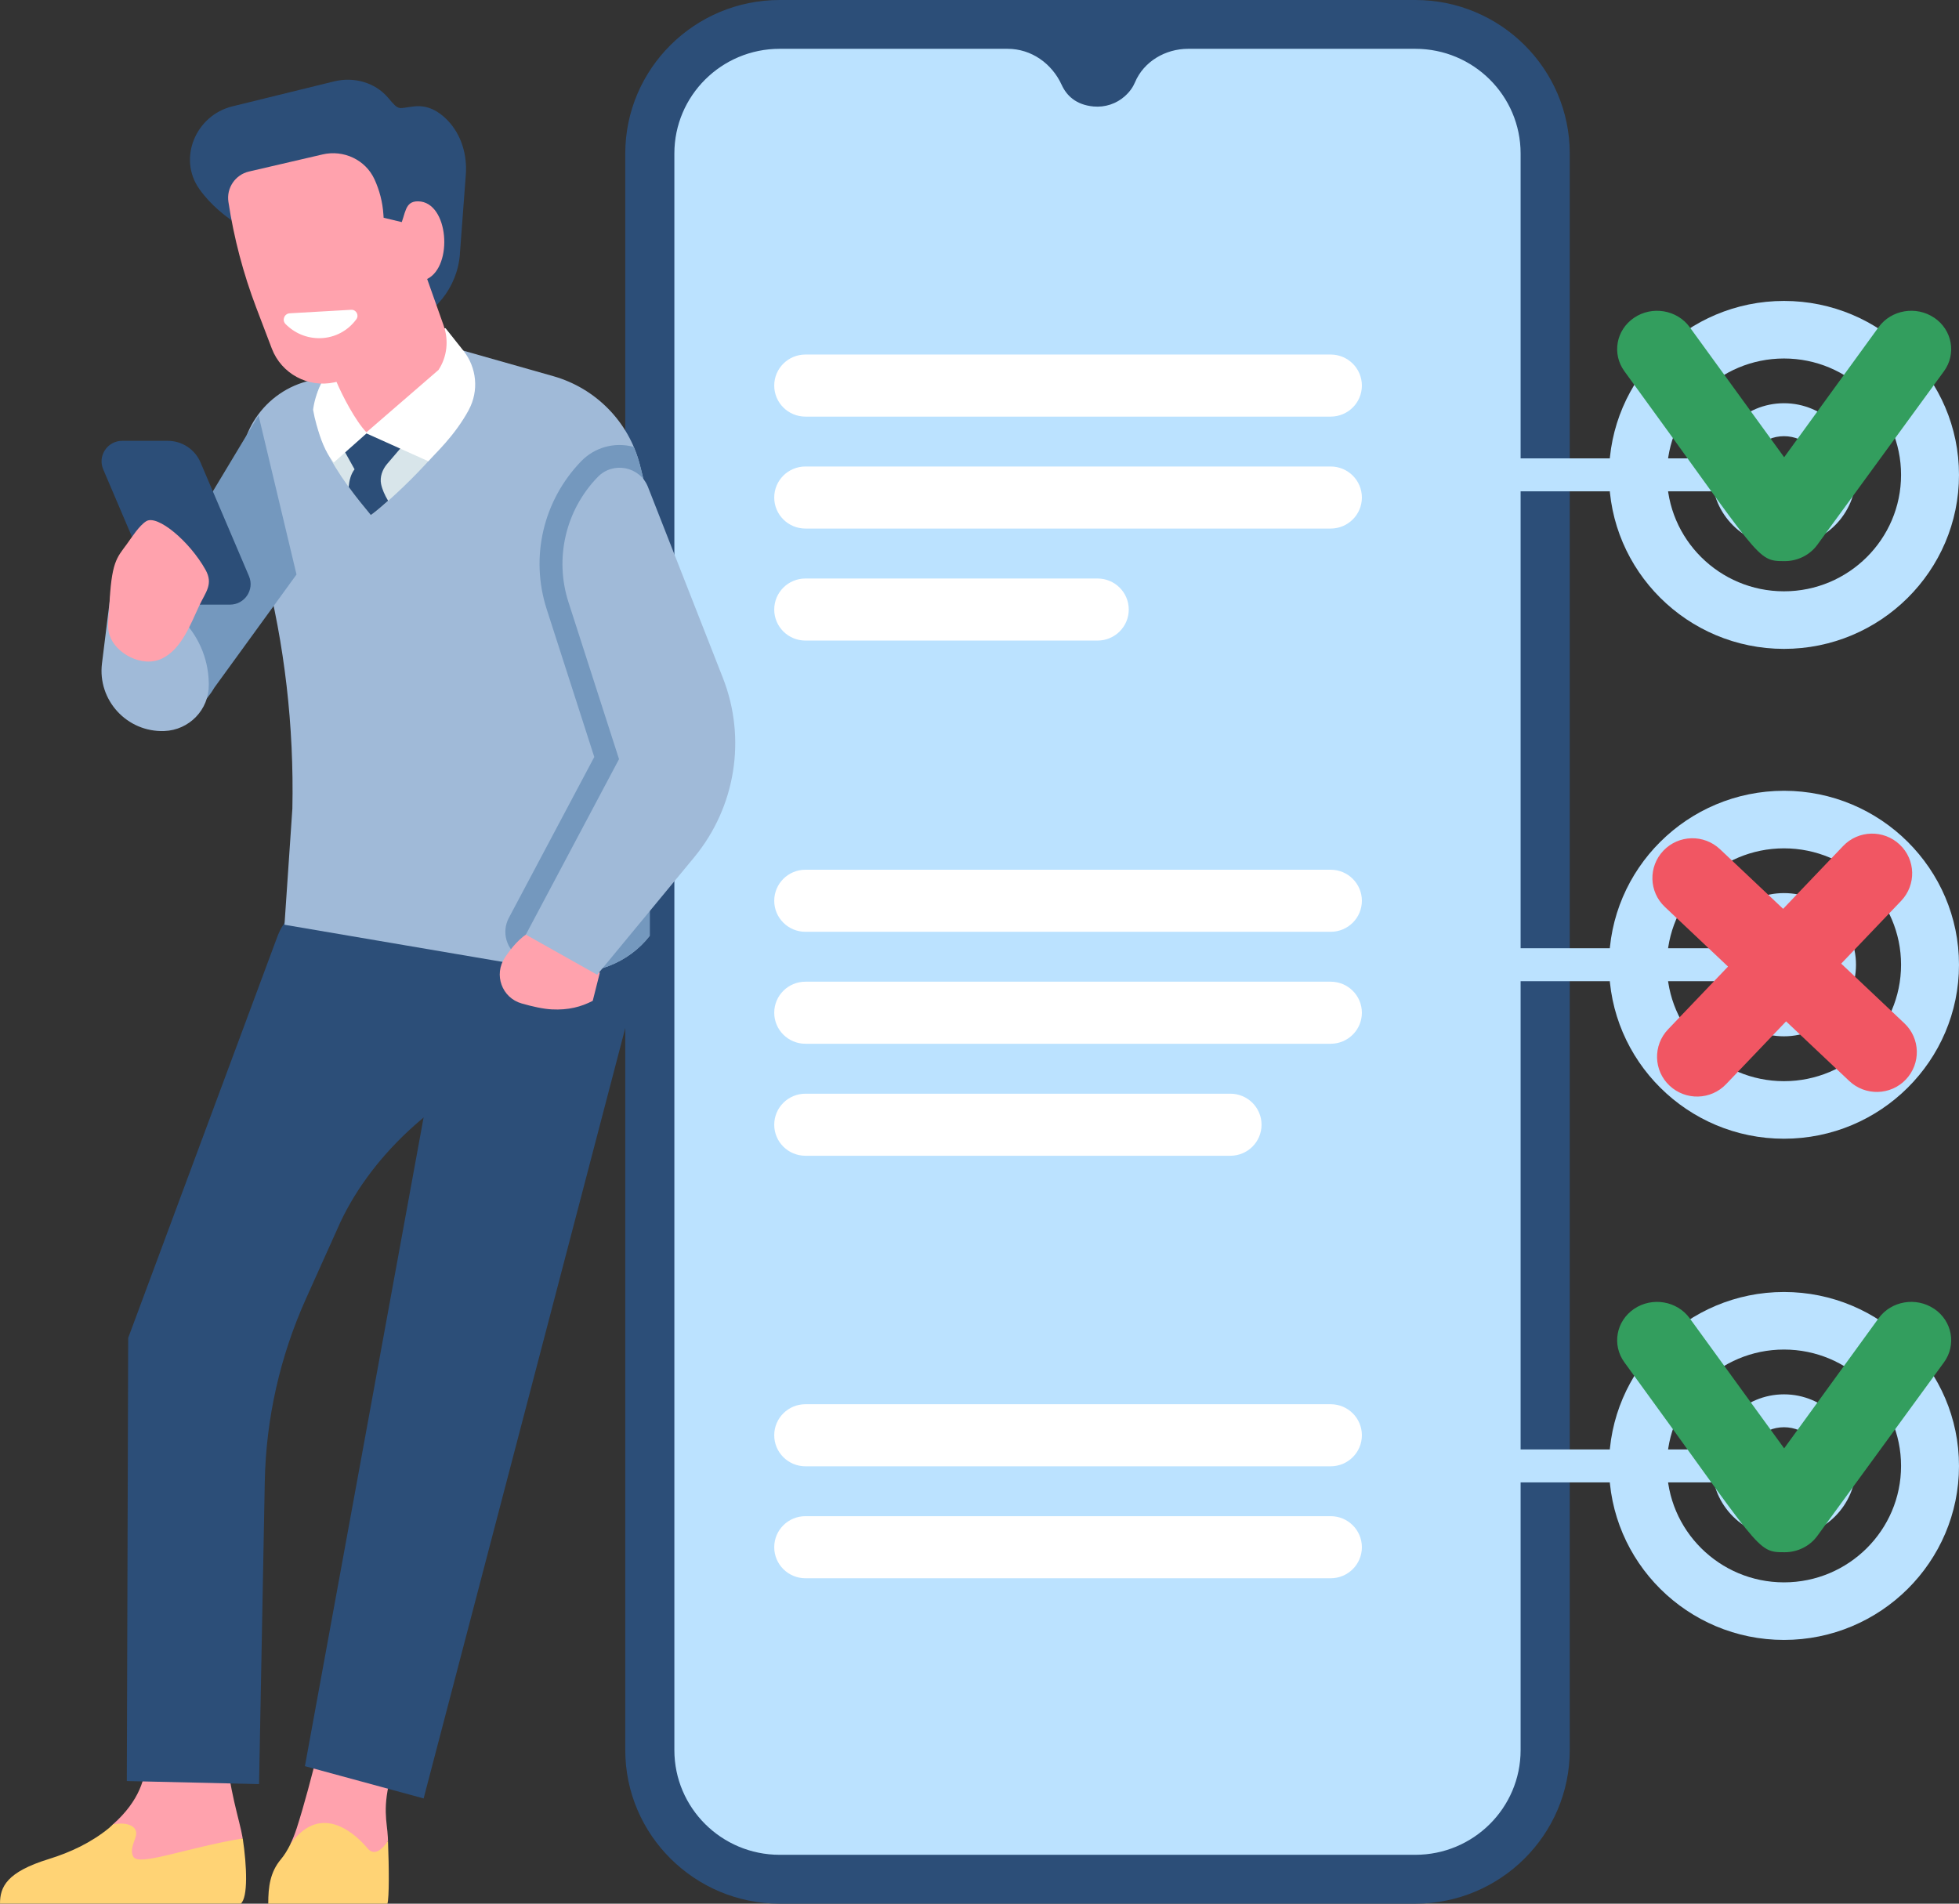 <svg width="142" height="138" viewBox="0 0 142 138" fill="none" xmlns="http://www.w3.org/2000/svg">
<rect x="0" y="0" width="142" height="138" fill="#333333" stroke="none"/>
<g clip-path="url(#clip0_69_5406)">
<path d="M57.758 1.62H101.346C107.191 1.62 111.938 6.34 111.938 12.153V125.855C111.938 131.668 107.191 136.388 101.346 136.388H57.758C51.913 136.388 47.166 131.668 47.166 125.855V12.149C47.166 6.336 51.913 1.616 57.758 1.616V1.62Z" fill="#BBE2FF"/>
<path d="M102.588 0H56.516C50.342 0 45.323 4.995 45.323 11.13V126.865C45.323 133.005 50.346 138 56.516 138H102.588C108.763 138 113.785 133.005 113.785 126.865V11.13C113.785 4.991 108.763 0 102.588 0ZM79.264 7.719C80.095 7.797 80.926 7.523 81.543 6.966C81.897 6.647 82.127 6.312 82.271 5.968C82.909 4.455 84.476 3.538 86.126 3.538H102.588C106.804 3.538 110.223 6.938 110.223 11.13V126.865C110.223 131.058 106.804 134.458 102.588 134.458H56.516C52.3 134.458 48.882 131.058 48.882 126.865V11.13C48.882 6.938 52.3 3.538 56.516 3.538H73.036C74.756 3.538 76.245 4.598 76.957 6.152C77.31 6.925 77.989 7.6 79.264 7.719Z" fill="#2C4E78"/>
<path d="M125.295 35.617H95.023C94.361 35.617 93.822 35.081 93.822 34.422C93.822 33.764 94.361 33.228 95.023 33.228H125.295C125.957 33.228 126.496 33.764 126.496 34.422C126.496 35.081 125.957 35.617 125.295 35.617Z" fill="#BBE2FF"/>
<path d="M129.314 39.613C126.434 39.613 124.094 37.286 124.094 34.422C124.094 31.559 126.434 29.231 129.314 29.231C132.193 29.231 134.534 31.559 134.534 34.422C134.534 37.286 132.193 39.613 129.314 39.613ZM129.314 31.62C127.759 31.62 126.496 32.88 126.496 34.426C126.496 35.973 127.759 37.228 129.314 37.228C130.869 37.228 132.132 35.968 132.132 34.426C132.132 32.884 130.869 31.62 129.314 31.62Z" fill="#BBE2FF"/>
<path d="M129.314 47.038C122.321 47.038 116.632 41.38 116.632 34.426C116.632 27.472 122.321 21.815 129.314 21.815C136.307 21.815 142 27.472 142 34.426C142 41.38 136.311 47.038 129.314 47.038ZM129.314 25.988C124.637 25.988 120.828 29.771 120.828 34.426C120.828 39.081 124.633 42.865 129.314 42.865C133.995 42.865 137.8 39.081 137.8 34.426C137.8 29.771 133.995 25.988 129.314 25.988Z" fill="#BBE2FF"/>
<path d="M125.295 71.127H95.023C94.361 71.127 93.822 70.591 93.822 69.933C93.822 69.274 94.361 68.738 95.023 68.738H125.295C125.957 68.738 126.496 69.274 126.496 69.933C126.496 70.591 125.957 71.127 125.295 71.127Z" fill="#BBE2FF"/>
<path d="M129.314 75.124C126.434 75.124 124.094 72.796 124.094 69.933C124.094 67.069 126.434 64.742 129.314 64.742C132.193 64.742 134.534 67.069 134.534 69.933C134.534 72.796 132.193 75.124 129.314 75.124ZM129.314 67.131C127.759 67.131 126.496 68.391 126.496 69.933C126.496 71.475 127.759 72.735 129.314 72.735C130.869 72.735 132.132 71.475 132.132 69.933C132.132 68.391 130.869 67.131 129.314 67.131Z" fill="#BBE2FF"/>
<path d="M129.314 82.548C122.321 82.548 116.632 76.891 116.632 69.937C116.632 62.983 122.321 57.325 129.314 57.325C136.307 57.325 142 62.983 142 69.937C142 76.891 136.311 82.548 129.314 82.548ZM129.314 61.498C124.637 61.498 120.828 65.282 120.828 69.937C120.828 74.592 124.633 78.376 129.314 78.376C133.995 78.376 137.8 74.592 137.8 69.937C137.8 65.282 133.995 61.498 129.314 61.498Z" fill="#BBE2FF"/>
<path d="M125.295 107.46H95.023C94.361 107.46 93.822 106.924 93.822 106.265C93.822 105.607 94.361 105.071 95.023 105.071H125.295C125.957 105.071 126.496 105.607 126.496 106.265C126.496 106.924 125.957 107.46 125.295 107.46Z" fill="#BBE2FF"/>
<path d="M129.314 111.46C126.434 111.46 124.094 109.133 124.094 106.269C124.094 103.406 126.434 101.078 129.314 101.078C132.193 101.078 134.534 103.406 134.534 106.269C134.534 109.133 132.193 111.46 129.314 111.46ZM129.314 103.463C127.759 103.463 126.496 104.723 126.496 106.269C126.496 107.816 127.759 109.071 129.314 109.071C130.869 109.071 132.132 107.811 132.132 106.269C132.132 104.727 130.869 103.463 129.314 103.463Z" fill="#BBE2FF"/>
<path d="M129.314 118.881C122.321 118.881 116.632 113.223 116.632 106.269C116.632 99.315 122.321 93.658 129.314 93.658C136.307 93.658 142 99.315 142 106.269C142 113.223 136.311 118.881 129.314 118.881ZM129.314 97.831C124.637 97.831 120.828 101.614 120.828 106.269C120.828 110.924 124.633 114.708 129.314 114.708C133.995 114.708 137.8 110.924 137.8 106.269C137.8 101.614 133.995 97.831 129.314 97.831Z" fill="#BBE2FF"/>
<path d="M96.454 25.701H58.384C57.133 25.701 56.121 26.707 56.121 27.951C56.121 29.195 57.133 30.201 58.384 30.201H96.454C97.705 30.201 98.717 29.195 98.717 27.951C98.717 26.707 97.705 25.701 96.454 25.701Z" fill="white"/>
<path d="M96.454 33.817H58.384C57.133 33.817 56.121 34.823 56.121 36.067C56.121 37.31 57.133 38.316 58.384 38.316H96.454C97.705 38.316 98.717 37.31 98.717 36.067C98.717 34.823 97.705 33.817 96.454 33.817Z" fill="white"/>
<path d="M58.384 46.436H79.556C80.807 46.436 81.819 45.43 81.819 44.187C81.819 42.943 80.807 41.937 79.556 41.937H58.384C57.133 41.937 56.121 42.943 56.121 44.187C56.121 45.43 57.133 46.436 58.384 46.436Z" fill="white"/>
<path d="M96.454 63.048H58.384C57.133 63.048 56.121 64.055 56.121 65.298C56.121 66.542 57.133 67.548 58.384 67.548H96.454C97.705 67.548 98.717 66.542 98.717 65.298C98.717 64.055 97.705 63.048 96.454 63.048Z" fill="white"/>
<path d="M96.454 71.164H58.384C57.133 71.164 56.121 72.17 56.121 73.414C56.121 74.657 57.133 75.664 58.384 75.664H96.454C97.705 75.664 98.717 74.657 98.717 73.414C98.717 72.17 97.705 71.164 96.454 71.164Z" fill="white"/>
<path d="M58.384 83.783H89.182C90.432 83.783 91.444 82.777 91.444 81.534C91.444 80.29 90.432 79.284 89.182 79.284H58.384C57.133 79.284 56.121 80.29 56.121 81.534C56.121 82.777 57.133 83.783 58.384 83.783Z" fill="white"/>
<path d="M96.454 101.794H58.384C57.133 101.794 56.121 102.8 56.121 104.044C56.121 105.288 57.133 106.294 58.384 106.294H96.454C97.705 106.294 98.717 105.288 98.717 104.044C98.717 102.8 97.705 101.794 96.454 101.794Z" fill="white"/>
<path d="M96.454 109.91H58.384C57.133 109.91 56.121 110.916 56.121 112.16C56.121 113.403 57.133 114.41 58.384 114.41H96.454C97.705 114.41 98.717 113.403 98.717 112.16C98.717 110.916 97.705 109.91 96.454 109.91Z" fill="white"/>
<path d="M140.203 23.034C138.894 22.151 137.093 22.453 136.175 23.713L129.326 33.146L122.477 23.713C121.56 22.457 119.758 22.151 118.45 23.034C117.142 23.918 116.829 25.652 117.747 26.912C127.743 40.611 127.282 40.677 129.363 40.677C130.305 40.677 131.19 40.235 131.729 39.495L140.91 26.912C141.827 25.652 141.511 23.918 140.207 23.034H140.203Z" fill="#339E5E"/>
<path d="M140.203 94.881C138.894 93.998 137.093 94.3 136.175 95.56L129.326 104.993L122.477 95.56C121.56 94.304 119.758 93.998 118.45 94.881C117.142 95.765 116.829 97.499 117.747 98.759C127.743 112.458 127.282 112.524 129.363 112.524C130.305 112.524 131.19 112.082 131.729 111.342L140.91 98.759C141.827 97.499 141.511 95.765 140.207 94.881H140.203Z" fill="#339E5E"/>
<path d="M138.039 74.179L133.461 69.855L137.809 65.302C138.911 64.144 138.866 62.32 137.702 61.224C136.538 60.127 134.703 60.172 133.6 61.33L129.252 65.883L124.674 61.559C123.51 60.463 121.675 60.508 120.573 61.666C119.47 62.823 119.516 64.648 120.68 65.744L125.258 70.068L120.91 74.62C119.808 75.778 119.853 77.603 121.017 78.699C122.181 79.795 124.016 79.75 125.118 78.592L129.466 74.04L134.045 78.363C135.209 79.46 137.044 79.415 138.146 78.257C139.248 77.099 139.203 75.275 138.039 74.179Z" fill="#F15663"/>
<path d="M17.59 133.267C17.586 133.235 17.581 133.202 17.573 133.165C17.409 132.101 16.524 129.492 16.438 126.87L16.331 123.593L10.321 124.068C10.041 125.434 12.069 128.813 8.178 132.261C5.414 137.996 9.955 137.043 17.586 133.263L17.59 133.267Z" fill="#FFA2AD"/>
<path d="M17.59 133.267C13.41 133.979 10.074 135.304 9.667 134.601C9.391 134.13 9.733 133.541 9.844 133.116C10.053 132.343 9.128 132.048 8.182 132.261C8.083 132.351 7.997 132.437 7.89 132.527C6.619 133.566 5.113 134.278 3.538 134.764C0.49 135.705 0 136.777 0 137.996H17.458C17.98 137.538 17.902 135.304 17.594 133.263L17.59 133.267Z" fill="#FFD375"/>
<path d="M28.124 133.443C28.124 133.349 28.116 133.255 28.112 133.165C28.066 132.101 27.671 131.026 28.387 128.571L29.284 125.507L24.056 123.18C23.611 124.387 22.641 129.005 21.509 132.527C21.365 132.969 21.213 133.341 21.053 133.672C23.961 135.12 26.869 136.572 28.12 133.443H28.124Z" fill="#FFA2AD"/>
<path d="M26.635 133.983C26.014 133.234 23.373 130.445 21.057 133.676C20.839 134.122 20.608 134.486 20.374 134.768C19.576 135.709 19.444 136.781 19.444 138H28.083C28.214 137.554 28.202 135.435 28.124 133.447C27.655 134.147 27.104 134.548 26.635 133.983Z" fill="#FFD375"/>
<path d="M46.326 70.734C45.018 74.224 42.653 75.001 37.581 76.96C31.579 79.284 26.639 84.021 24.442 89.113L22.184 94.133C20.292 98.338 19.28 102.837 19.193 107.407L18.778 129.332L9.193 129.111L9.292 96.988L20.078 67.969C20.826 65.879 23.225 64.091 25.676 63.797L36.976 62.447C39.436 62.152 41.764 61.301 43.739 59.993L46.331 70.734H46.326Z" fill="#2C4E78"/>
<path d="M42.851 66.836L41.626 67.004C36.755 67.671 32.452 71.393 31.695 75.594L22.102 128.031L30.708 130.371L47.076 67.83L42.855 66.836H42.851Z" fill="#2C4E78"/>
<path d="M47.096 36.725C46.874 35.703 46.639 34.684 46.376 33.674C45.578 30.581 43.188 28.143 40.103 27.268L32.127 25.006L22.246 27.644C18.905 28.536 16.82 31.968 17.655 35.204L19.16 41.029C20.633 46.727 21.316 52.642 21.193 58.614L20.621 67.037L40.37 70.399C42.97 70.841 45.578 69.802 47.096 67.838V36.725Z" fill="#A0BAD8"/>
<path d="M47.096 67.838V36.725C46.874 35.703 46.639 34.684 46.376 33.674C46.261 33.236 46.109 32.815 45.936 32.406C45.932 32.406 45.928 32.398 45.924 32.393C44.546 32.025 43.11 32.426 42.131 33.432C39.375 36.279 38.412 40.386 39.626 44.154L43.077 54.875L36.882 66.542C36.335 67.576 36.709 68.857 37.734 69.434L39.066 70.182L40.366 70.403C42.966 70.845 45.574 69.806 47.092 67.842L47.096 67.838Z" fill="#7498BE"/>
<path d="M42.966 72.551C42.127 72.988 41.201 73.234 40 73.172C39.371 73.14 38.602 72.968 37.816 72.743C36.376 72.334 35.771 70.653 36.602 69.409C37.117 68.64 37.717 67.945 38.437 67.552C39.799 66.812 42.041 68.951 43.476 70.526L42.966 72.547V72.551Z" fill="#FFA2AD"/>
<path d="M38.116 67.752L44.871 55.031L41.206 43.651C40.181 40.468 40.996 36.983 43.328 34.578C44.443 33.428 46.385 33.813 46.969 35.302L52.398 49.14C54.122 53.533 53.324 58.508 50.317 62.148L43.287 70.661L38.124 67.757L38.116 67.752Z" fill="#A0BAD8"/>
<path d="M23.603 27.247C21.32 30.434 24.776 34.815 26.882 37.339C27.483 36.954 31.748 33.31 33.768 29.857C34.566 28.491 34.052 26.744 32.67 25.967C31.917 25.546 31.25 25.202 31.25 25.202L23.608 27.247H23.603Z" fill="#D8E5EA"/>
<path d="M29.054 32.483L26.503 31.281L24.846 32.483L25.701 34.021C25.434 34.365 25.319 34.815 25.273 35.298C25.821 36.05 26.388 36.746 26.878 37.335C27.047 37.228 27.515 36.852 28.132 36.3C27.89 35.891 27.705 35.486 27.622 35.081C27.524 34.578 27.713 34.038 28.062 33.629L29.046 32.479L29.054 32.483Z" fill="#2C4E78"/>
<path d="M33.34 18.395C33.159 20.841 31.477 22.956 29.095 23.611C27.89 23.942 26.672 24.13 25.718 24.11C23.735 24.069 22.098 22.641 20.921 21.173C19.724 19.68 18.601 18.15 17.602 16.506C16.372 15.769 15.232 14.82 14.438 13.687C12.879 11.466 14.196 8.361 16.841 7.711L24.22 5.899C25.644 5.551 27.182 5.968 28.128 7.081C28.136 7.089 28.141 7.097 28.149 7.105C28.971 8.083 28.828 7.838 30.037 7.711C31 7.608 31.793 8.05 32.431 8.709C33.443 9.756 33.875 11.225 33.764 12.673L33.336 18.395H33.34Z" fill="#2C4E78"/>
<path d="M33.986 29.706C32.949 31.62 31.509 32.905 31.049 33.436L26.565 31.42L24.196 33.526C23.558 32.761 23.241 31.825 22.945 30.798C22.842 30.438 22.76 30.078 22.698 29.722C22.698 29.706 22.698 29.694 22.698 29.677C23.031 27.206 25.002 25.165 27.47 24.552L32.295 23.791L33.591 25.423C34.562 26.646 34.722 28.331 33.982 29.706H33.986Z" fill="white"/>
<path d="M22.304 22.699L24.373 27.64C24.809 28.675 25.767 30.516 26.561 31.338L31.785 26.818C32.407 25.869 32.542 24.683 32.156 23.59L30.963 20.224C32.867 19.287 32.526 14.64 30.317 14.595C29.305 14.575 29.424 15.503 28.98 16.452L22.308 22.691L22.304 22.699Z" fill="#FFA2AD"/>
<path d="M23.378 11.196L18.046 12.435C17.051 12.669 16.405 13.626 16.557 14.632C16.952 17.246 17.627 19.811 18.569 22.29L19.704 25.272C20.399 27.092 22.329 28.131 24.237 27.718C27.639 26.982 30.07 23.995 30.087 20.535V20.109L29.211 16.121L27.808 15.786L27.791 15.544C27.734 14.652 27.508 13.789 27.142 12.992C26.488 11.576 24.9 10.84 23.373 11.196H23.378Z" fill="#FFA2AD"/>
<path d="M9.897 52.364C12.114 52.842 14.393 51.832 15.529 49.86L21.493 41.646L18.741 30.111L8.396 47.316C7.614 48.719 8.33 52.028 9.897 52.368V52.364Z" fill="#7498BE"/>
<path d="M15.134 49.627C15.134 49.594 15.134 49.562 15.134 49.529C15.076 45.782 11.97 42.796 8.202 42.894H8.038L7.392 48.093C7.063 50.756 9.202 53.084 11.896 52.994C13.714 52.932 15.158 51.443 15.134 49.631V49.627Z" fill="#A0BAD8"/>
<path d="M16.668 43.831H13.369C12.332 43.831 11.398 43.213 10.995 42.268L7.482 34.026C7.063 33.044 7.787 31.956 8.86 31.956H12.159C13.196 31.956 14.13 32.573 14.533 33.518L18.046 41.761C18.465 42.743 17.741 43.831 16.668 43.831Z" fill="#2C4E78"/>
<path d="M7.952 46.076C7.73 45.495 7.89 44.727 7.919 44.121C8.063 40.689 8.466 40.448 9.202 39.433C9.548 38.959 10.091 38.096 10.605 37.781C11.411 37.29 13.735 39.229 14.896 41.303C15.48 42.35 14.908 42.914 14.439 43.916C13.814 45.246 13.164 47.046 11.757 47.733C10.28 48.453 8.351 47.32 7.956 46.076H7.952Z" fill="#FFA2AD"/>
<path d="M25.455 22.457C25.821 22.437 26.043 22.85 25.829 23.145C25.241 23.95 24.303 24.486 23.226 24.515C22.234 24.539 21.337 24.143 20.696 23.488C20.42 23.206 20.613 22.731 21.008 22.711L25.455 22.457Z" fill="white"/>
</g>
<defs>
<clipPath id="clip0_69_5406">
<rect width="142" height="138" fill="white"/>
</clipPath>
</defs>
</svg>

